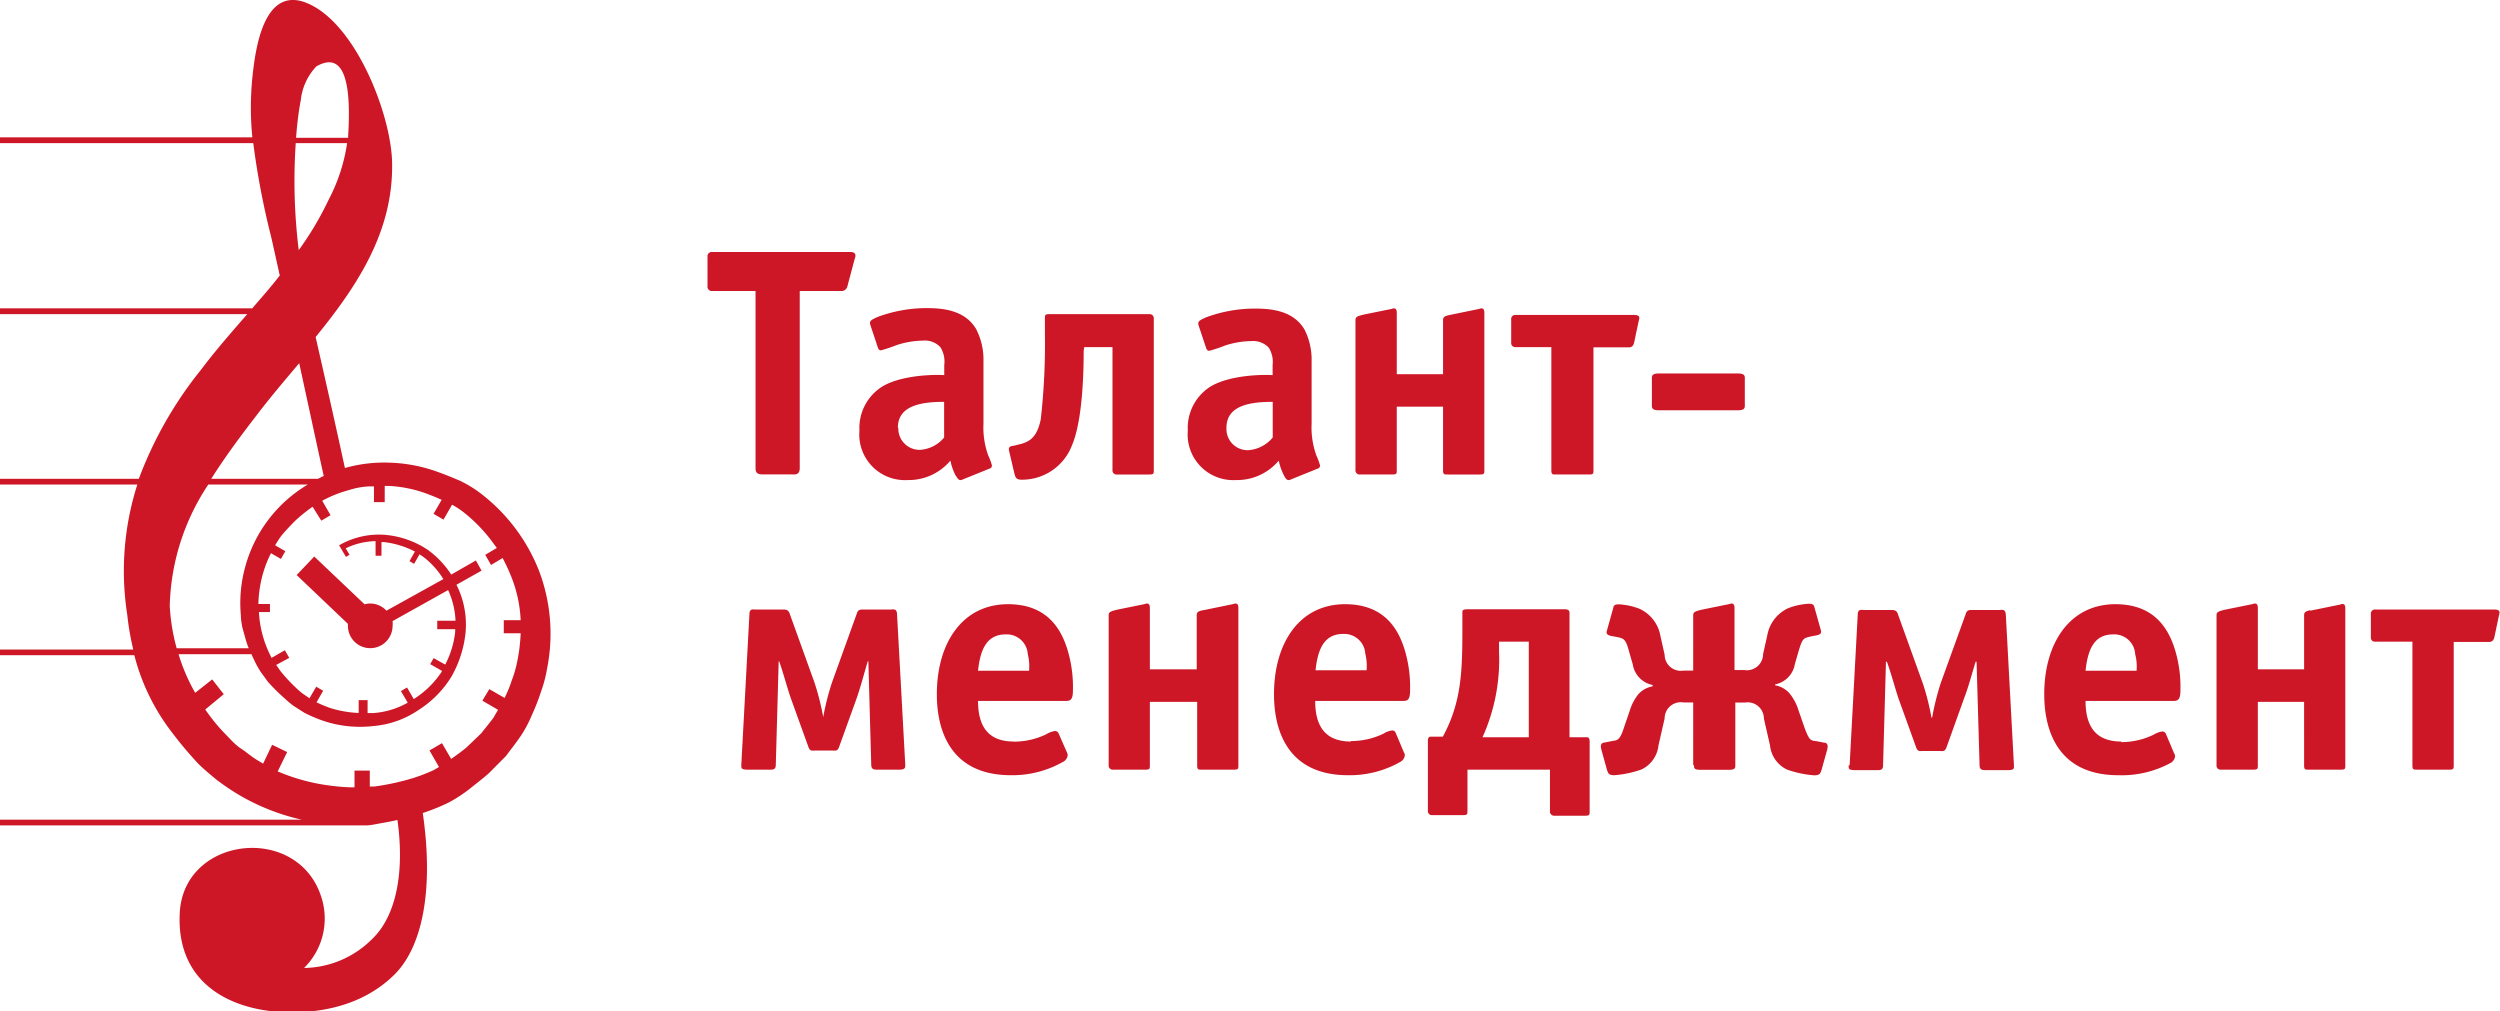 <?xml version="1.0" encoding="UTF-8"?> <svg xmlns="http://www.w3.org/2000/svg" id="Layer_1" data-name="Layer 1" viewBox="0 0 216.07 87.4"> <defs> <style>.cls-1{fill:#cd1626;}</style> </defs> <title>talant-m-logo</title> <path class="cls-1" d="M46.59,49.34a15.61,15.61,0,0,0-5-6.66,10.16,10.16,0,0,0-1.86-1.14c-.64-.27-1.24-.52-1.89-.75a13.26,13.26,0,0,0-4.09-.8,12.41,12.41,0,0,0-3.94.46c-1-4.61-1.93-8.68-2.53-11.32,3.57-4.39,6.7-9.06,6.61-15C33.85,10,30.74,1.9,26.44.23c-3.68-1.42-4.38,4.07-4.63,6.5a26,26,0,0,0,0,5.14H0v.5H21.89a68.28,68.28,0,0,0,1.52,8c.1.41.37,1.64.77,3.44-.77,1-1.58,1.91-2.38,2.84H0v.5H21.37c-1.4,1.61-2.79,3.2-4,4.81A33.9,33.9,0,0,0,12,41.38H0v.5H11.87A24.52,24.52,0,0,0,11,53.14a22.77,22.77,0,0,0,.52,3H0v.49H11.61a18.35,18.35,0,0,0,2.85,6.13,34.22,34.22,0,0,0,2.65,3.22c.5.5,1.05.95,1.59,1.4a21.26,21.26,0,0,0,1.77,1.21,18.7,18.7,0,0,0,5.6,2.25H0v.5H29.74c.28,0,.57,0,.85,0s.61,0,1,0,.85-.1,1.16-.16c.53-.09,1.07-.19,1.6-.31.63,4.5-.1,8.32-2.21,10.31a8.46,8.46,0,0,1-5.86,2.48,6,6,0,0,0,1.5-6.1c-2-6.4-11.86-5.33-12.24,1.29-.36,6.26,4.59,8.64,9.65,8.64,4.42,0,7.27-1.59,9-3.36,2.14-2.21,3.37-6.8,2.35-13.86l.26-.09a17.56,17.56,0,0,0,2-.83,12.88,12.88,0,0,0,1.83-1.2c.54-.44,1.09-.85,1.61-1.31l1.48-1.49c.43-.58.88-1.14,1.28-1.73s.74-1.26,1-1.89a17.94,17.94,0,0,0,.75-1.93,11.13,11.13,0,0,0,.53-2A15.37,15.37,0,0,0,46.59,49.34ZM26,8.63a5,5,0,0,1,1.34-2.89q3.24-1.86,2.75,6v.17H25.59C25.67,10.77,25.8,9.68,26,8.63Zm-.41,3.74H30a15.23,15.23,0,0,1-1.58,4.86,27.68,27.68,0,0,1-2.6,4.39A48.71,48.71,0,0,1,25.56,12.37ZM22.28,35.76c1.13-1.48,2.34-2.9,3.58-4.37.67,3.07,1.33,6.16,2.12,9.75-.17.07-.33.16-.49.24H18.26C19.42,39.53,20.79,37.69,22.28,35.76Zm-7.61,16.6h0A19.77,19.77,0,0,1,18,41.88H26.6a11.89,11.89,0,0,0-5.43,7.2,11.74,11.74,0,0,0-.35,4.13c0,.35.07.7.12,1l.28,1a6.1,6.1,0,0,0,.28.82H15.27A17.16,17.16,0,0,1,14.67,52.36ZM45,54.73a15,15,0,0,1-.29,2.41,10.29,10.29,0,0,1-.49,1.7,10.48,10.48,0,0,1-.61,1.48l-1.32-.76-.6,1,1.36.79c-.13.21-.26.42-.37.64-.34.47-.72.91-1.07,1.37l-1.28,1.23c-.43.36-.89.69-1.34,1l-.79-1.36-1.08.63.82,1.43-.48.28a15.39,15.39,0,0,1-1.61.63,20.53,20.53,0,0,1-3.53.78l-.36,0,0-1.38H30.64l0,1.45h-.09a14.7,14.7,0,0,1-1.75-.12A16.91,16.91,0,0,1,24,66.67L24.82,65l-1.3-.63L22.74,66l-.5-.3c-.49-.29-.93-.69-1.41-1s-.88-.77-1.29-1.19a16,16,0,0,1-1.8-2.19L19.34,60l-1-1.28-1.47,1.16a16.27,16.27,0,0,1-1.44-3.34h6.3l.28.6a8.88,8.88,0,0,0,.5.9l.64.88a16.43,16.43,0,0,0,1.45,1.44,8.62,8.62,0,0,0,.79.66l.91.58a12.1,12.1,0,0,0,1.89.78,10,10,0,0,0,4.09.37,8.13,8.13,0,0,0,3.87-1.37A9,9,0,0,0,39,58.51a9.68,9.68,0,0,0,1.24-3.86,7.65,7.65,0,0,0-.79-4.11l2.17-1.22-.49-.88L39,49.66a8.07,8.07,0,0,0-2-2.12,7.85,7.85,0,0,0-3.79-1.32,6.87,6.87,0,0,0-3.9.91l0,0,0,0,.59,1,.31-.18-.33-.56a6.16,6.16,0,0,1,2.58-.62v1.26h.51V46.85h.21a7.66,7.66,0,0,1,2.68.82l-.47.83.4.23.47-.82.33.22a7.21,7.21,0,0,1,1.73,1.92L33.4,52.78A1.91,1.91,0,0,0,32,52.16a2,2,0,0,0-.49.07L27.16,48.1l-1.52,1.6,4.43,4.22a.91.91,0,0,0,0,.17,1.93,1.93,0,1,0,3.86,0,1.84,1.84,0,0,0,0-.41L38.73,51a7,7,0,0,1,.64,2.65H37.79v.73h1.55a1.94,1.94,0,0,1,0,.24,8,8,0,0,1-.86,2.82l-1-.56-.3.52,1,.57,0,.08a8.05,8.05,0,0,1-2.42,2.37l-.58-1-.53.31.59,1a7,7,0,0,1-3,.9c-.15,0-.31,0-.47,0V60.51H31v1.11a9.61,9.61,0,0,1-2.47-.43,10.42,10.42,0,0,1-1.17-.49l.57-1-.6-.35-.58,1-.6-.41a7.68,7.68,0,0,1-.68-.6A14.37,14.37,0,0,1,24.24,58l-.37-.53L25,56.86l-.38-.66-1.15.66c-.05-.11-.11-.21-.16-.33a9.38,9.38,0,0,1-.93-3.63h.95v-.7h-1a10.67,10.67,0,0,1,.41-2.67,9.77,9.77,0,0,1,.68-1.72l.86.5.38-.67-.88-.51c.16-.27.33-.54.51-.79.37-.46.79-.89,1.21-1.32a13.68,13.68,0,0,1,1.4-1.14l.12-.08L27.77,45l.8-.47-.72-1.25a10.43,10.43,0,0,1,2.3-.92,6.59,6.59,0,0,1,1.73-.32l.44,0v1.36h.93V42l.4,0a11,11,0,0,1,3.47.76c.35.13.7.28,1.05.44l-.7,1.21.86.5.74-1.29a7.29,7.29,0,0,1,1.17.79,13.43,13.43,0,0,1,2.44,2.6l.26.35-1,.59.5.88,1-.6a16.24,16.24,0,0,1,.86,1.9A11.45,11.45,0,0,1,45,53.6H43.54v1.13ZM68.56,41h-2.7c-.53,0-.56-.3-.56-.56V25.15H61.57a.37.37,0,0,1-.42-.42V22.21a.37.37,0,0,1,.42-.43H73.5c.56,0,.45.4.37.59l-.62,2.33a.53.53,0,0,1-.59.45H69.12v15.3c0,.54-.31.56-.56.56m14.06.14a5.06,5.06,0,0,1-.48-1.34,4.7,4.7,0,0,1-3.7,1.68,3.94,3.94,0,0,1-4.16-4.27A4.23,4.23,0,0,1,76,33.58c1.34-1,4-1.24,5.61-1.16v-.87A2.31,2.31,0,0,0,81.27,30a1.84,1.84,0,0,0-1.51-.56,7.63,7.63,0,0,0-2.28.39,12.55,12.55,0,0,1-1.34.45c-.14,0-.23-.09-.28-.28l-.59-1.77c-.14-.42-.17-.51.59-.84a12.11,12.11,0,0,1,4.29-.76c1.77,0,3.34.36,4.21,1.8A5.77,5.77,0,0,1,85,31.19v5.42a7.09,7.09,0,0,0,.42,2.78,4.42,4.42,0,0,1,.31.84.28.28,0,0,1-.23.28l-2.27.92c-.2.09-.36.15-.59-.28m-5-4.18a1.84,1.84,0,0,0,1.86,1.91,2.93,2.93,0,0,0,2.1-1.07V34.73c-2,0-4,.33-4,2.24m16.06-6.65c0,1.57-.06,5.92-1,8.14a4.62,4.62,0,0,1-4.37,3c-.48,0-.51-.22-.59-.42L87.22,39c-.11-.42.17-.45.37-.47l.48-.12c1-.22,1.57-.7,1.88-2.16a58,58,0,0,0,.36-7.44V27.54c0-.31,0-.39.4-.39h8.61a.36.36,0,0,1,.4.39V40.62c0,.31,0,.39-.4.39H96.54a.35.35,0,0,1-.39-.39V30H93.71ZM111,41.15a5.06,5.06,0,0,1-.48-1.34,4.7,4.7,0,0,1-3.7,1.68,3.94,3.94,0,0,1-4.16-4.27,4.23,4.23,0,0,1,1.71-3.64c1.35-1,4-1.24,5.62-1.16v-.87a2.31,2.31,0,0,0-.34-1.51,1.86,1.86,0,0,0-1.51-.56,7.58,7.58,0,0,0-2.28.39,11.47,11.47,0,0,1-1.35.45c-.14,0-.22-.09-.28-.28l-.59-1.77c-.14-.42-.16-.51.59-.84a12.16,12.16,0,0,1,4.3-.76c1.77,0,3.34.36,4.21,1.8a5.77,5.77,0,0,1,.62,2.72v5.42a7.09,7.09,0,0,0,.42,2.78,5.39,5.39,0,0,1,.31.84.28.28,0,0,1-.23.28l-2.27.92c-.2.09-.37.15-.59-.28M106,37a1.83,1.83,0,0,0,1.85,1.91A3,3,0,0,0,110,37.81V34.73c-2,0-4,.33-4,2.24m19.26-9.74,2.58-.53c.22-.09.45-.09.45.33V40.62c0,.31,0,.39-.4.39h-2.77c-.31,0-.4,0-.4-.39V35.15h-4v5.47c0,.31,0,.39-.39.39h-2.78a.36.36,0,0,1-.4-.39V27.74c0-.31,0-.4.9-.59l2.22-.45c.23-.09.45-.09.45.33v5.31h4v-4.6c0-.26,0-.4.54-.51m12,13.78h-2.78c-.31,0-.4,0-.4-.39V30H131a.35.35,0,0,1-.39-.39v-2a.35.35,0,0,1,.39-.39H141.2c.59,0,.51.25.42.56l-.39,1.85c-.09.34-.28.39-.42.39h-3.09V40.62c0,.31,0,.39-.39.39m12.88-5.55h-6.85c-.67,0-.59-.29-.59-.59v-2c0-.31-.08-.59.59-.59h6.85c.67,0,.59.28.59.59v2c0,.3.08.59-.59.59M64.07,66.1l.7-13c0-.54.34-.42.54-.42h2.36c.19,0,.44,0,.56.3l2.16,6a22,22,0,0,1,.76,3h0a21.64,21.64,0,0,1,.76-3l2.16-6c.11-.33.37-.3.56-.3H77c.2,0,.51-.12.53.42l.71,13c0,.26,0,.42-.54.42H75.83c-.25,0-.53,0-.53-.42l-.25-8.95H75c-.3,1-.61,2.19-.95,3.17l-1.52,4.21c-.14.42-.33.34-.56.34H70.42c-.23,0-.42.08-.56-.34l-1.52-4.21c-.34-1-.65-2.19-1-3.17H67.3l-.25,8.95c0,.45-.28.42-.53.42H64.61c-.59,0-.54-.16-.54-.42m23.55-2a6.46,6.46,0,0,0,2.81-.64,1.86,1.86,0,0,1,.76-.28.33.33,0,0,1,.31.22L92.2,65a.76.76,0,0,1,.08.25.74.74,0,0,1-.45.62A8.85,8.85,0,0,1,87.37,67c-6,0-6.4-5.11-6.4-7,0-4.44,2.22-7.78,6.15-7.78,3.53,0,4.77,2.33,5.3,4.52a11.11,11.11,0,0,1,.31,2.95c0,.87-.28.89-.64.89H84.53c0,2.05.76,3.51,3.09,3.51m1.21-7.55a1.82,1.82,0,0,0-1.91-1.71c-1.6,0-2.19,1.23-2.39,3.14h4.41a4.29,4.29,0,0,0-.11-1.43M104,52.74l2.58-.53c.23-.09.45-.09.45.33V66.13c0,.31,0,.39-.39.39h-2.78c-.31,0-.39,0-.39-.39V60.66H99.38v5.47c0,.31,0,.39-.39.39H96.21a.35.35,0,0,1-.39-.39V53.25c0-.31,0-.4.9-.59l2.21-.45c.23-.09.45-.09.45.33v5.31h4.05v-4.6c0-.26,0-.4.53-.51m12.8,11.31a6.5,6.5,0,0,0,2.81-.64,1.83,1.83,0,0,1,.75-.28.32.32,0,0,1,.31.22l.7,1.66a.63.63,0,0,1,.09.25.76.76,0,0,1-.45.62A8.85,8.85,0,0,1,116.51,67c-6,0-6.4-5.11-6.4-7,0-4.44,2.21-7.78,6.14-7.78,3.54,0,4.78,2.33,5.31,4.52a11.11,11.11,0,0,1,.31,2.95c0,.87-.28.89-.65.89h-7.55c0,2.05.76,3.51,3.09,3.51M118,56.5a1.82,1.82,0,0,0-1.91-1.71c-1.6,0-2.19,1.23-2.39,3.14h4.41A4.29,4.29,0,0,0,118,56.5m19,7.22c.19,0,.39-.06.39.39v6c0,.31,0,.39-.39.39h-2.64a.36.36,0,0,1-.4-.39V66.52h-7.13v3.54c0,.31,0,.39-.39.39H123.8a.35.35,0,0,1-.39-.39v-6c0-.45.2-.39.39-.39h.9c1.63-3,1.69-5.7,1.69-9.41V53.05c0-.2-.06-.39.39-.39h8.48c.42,0,.39.25.39.39V63.72Zm-7.44-8.26v.9a16.29,16.29,0,0,1-1.43,7.36h4V55.46Zm16.78,10.67V60.71h-.84a1.4,1.4,0,0,0-1.63,1.38l-.53,2.33a2.61,2.61,0,0,1-1.46,2.08,9.05,9.05,0,0,1-2.36.5c-.53,0-.53-.22-.62-.42l-.5-1.8c-.14-.53.11-.59.31-.61l.61-.12c.42-.08.65,0,1-1.06l.53-1.55A4.25,4.25,0,0,1,141.6,60a2.14,2.14,0,0,1,1.23-.68V59.2a2.15,2.15,0,0,1-1.71-1.77l-.31-1.07c-.31-1.2-.48-1.18-1.15-1.32l-.42-.08c-.31-.06-.45-.2-.36-.45l.56-2c0-.14.11-.28.45-.28a5.73,5.73,0,0,1,1.82.39,3.19,3.19,0,0,1,1.8,2.36l.36,1.6a1.4,1.4,0,0,0,1.63,1.38h.84V53.25c0-.31,0-.4.9-.59l2.22-.45c.22-.09.45-.09.45.33v5.37h.84a1.4,1.4,0,0,0,1.63-1.38l.36-1.6a3.19,3.19,0,0,1,1.8-2.36,5.73,5.73,0,0,1,1.82-.39c.34,0,.42.14.45.28l.56,2c.09.25-.05.39-.36.45l-.42.08c-.73.17-.79.12-1.15,1.32l-.31,1.07a2.15,2.15,0,0,1-1.71,1.77v.08a2.14,2.14,0,0,1,1.23.68,4.25,4.25,0,0,1,.79,1.48L156,63c.39,1,.48,1,1,1.06l.61.12c.2,0,.45.08.31.61l-.5,1.8c-.09.2-.09.42-.62.42a9.05,9.05,0,0,1-2.36-.5,2.61,2.61,0,0,1-1.46-2.08l-.53-2.33a1.4,1.4,0,0,0-1.63-1.38h-.84v5.42c0,.2,0,.39-.51.39h-2.55c-.54,0-.51-.19-.51-.39m13.45,0,.7-13c0-.54.34-.42.53-.42h2.36c.2,0,.45,0,.56.3l2.16,6a20.64,20.64,0,0,1,.76,3h.06a23.08,23.08,0,0,1,.75-3l2.17-6c.11-.33.36-.3.56-.3h2.36c.19,0,.5-.12.53.42l.7,13c0,.26.06.42-.53.42h-1.91c-.25,0-.53,0-.53-.42l-.26-8.95h-.08c-.31,1-.62,2.19-1,3.17l-1.51,4.21c-.14.42-.34.34-.56.34h-1.52c-.22,0-.42.08-.56-.34l-1.52-4.21c-.33-1-.64-2.19-1-3.17H163l-.25,8.95c0,.45-.28.42-.53.42h-1.91c-.59,0-.53-.16-.53-.42m23.55-2a6.41,6.41,0,0,0,2.8-.64,1.9,1.9,0,0,1,.76-.28.33.33,0,0,1,.31.22l.7,1.66a.63.63,0,0,1,.09.25.76.76,0,0,1-.45.62A8.86,8.86,0,0,1,183.08,67c-6,0-6.4-5.11-6.4-7,0-4.44,2.22-7.78,6.15-7.78,3.54,0,4.77,2.33,5.31,4.52a11.11,11.11,0,0,1,.31,2.95c0,.87-.29.89-.65.89h-7.55c0,2.05.76,3.51,3.09,3.51m1.2-7.55a1.81,1.81,0,0,0-1.91-1.71c-1.6,0-2.18,1.23-2.38,3.14h4.41a4.2,4.2,0,0,0-.12-1.43m15.13-3.76,2.59-.53c.22-.09.44-.09.44.33V66.13c0,.31,0,.39-.39.39h-2.78c-.31,0-.39,0-.39-.39V60.66h-4v5.47c0,.31,0,.39-.4.39h-2.78a.35.35,0,0,1-.39-.39V53.25c0-.31,0-.4.9-.59l2.22-.45c.22-.09.45-.09.45.33v5.31h4v-4.6c0-.26,0-.4.53-.51m12,13.78h-2.77c-.31,0-.4,0-.4-.39V55.46h-3.2a.35.35,0,0,1-.39-.39v-2a.35.35,0,0,1,.39-.39h10.25c.59,0,.5.25.42.56l-.39,1.85c-.09.34-.29.39-.43.39h-3.08V66.13c0,.31,0,.39-.4.39"></path> </svg> 